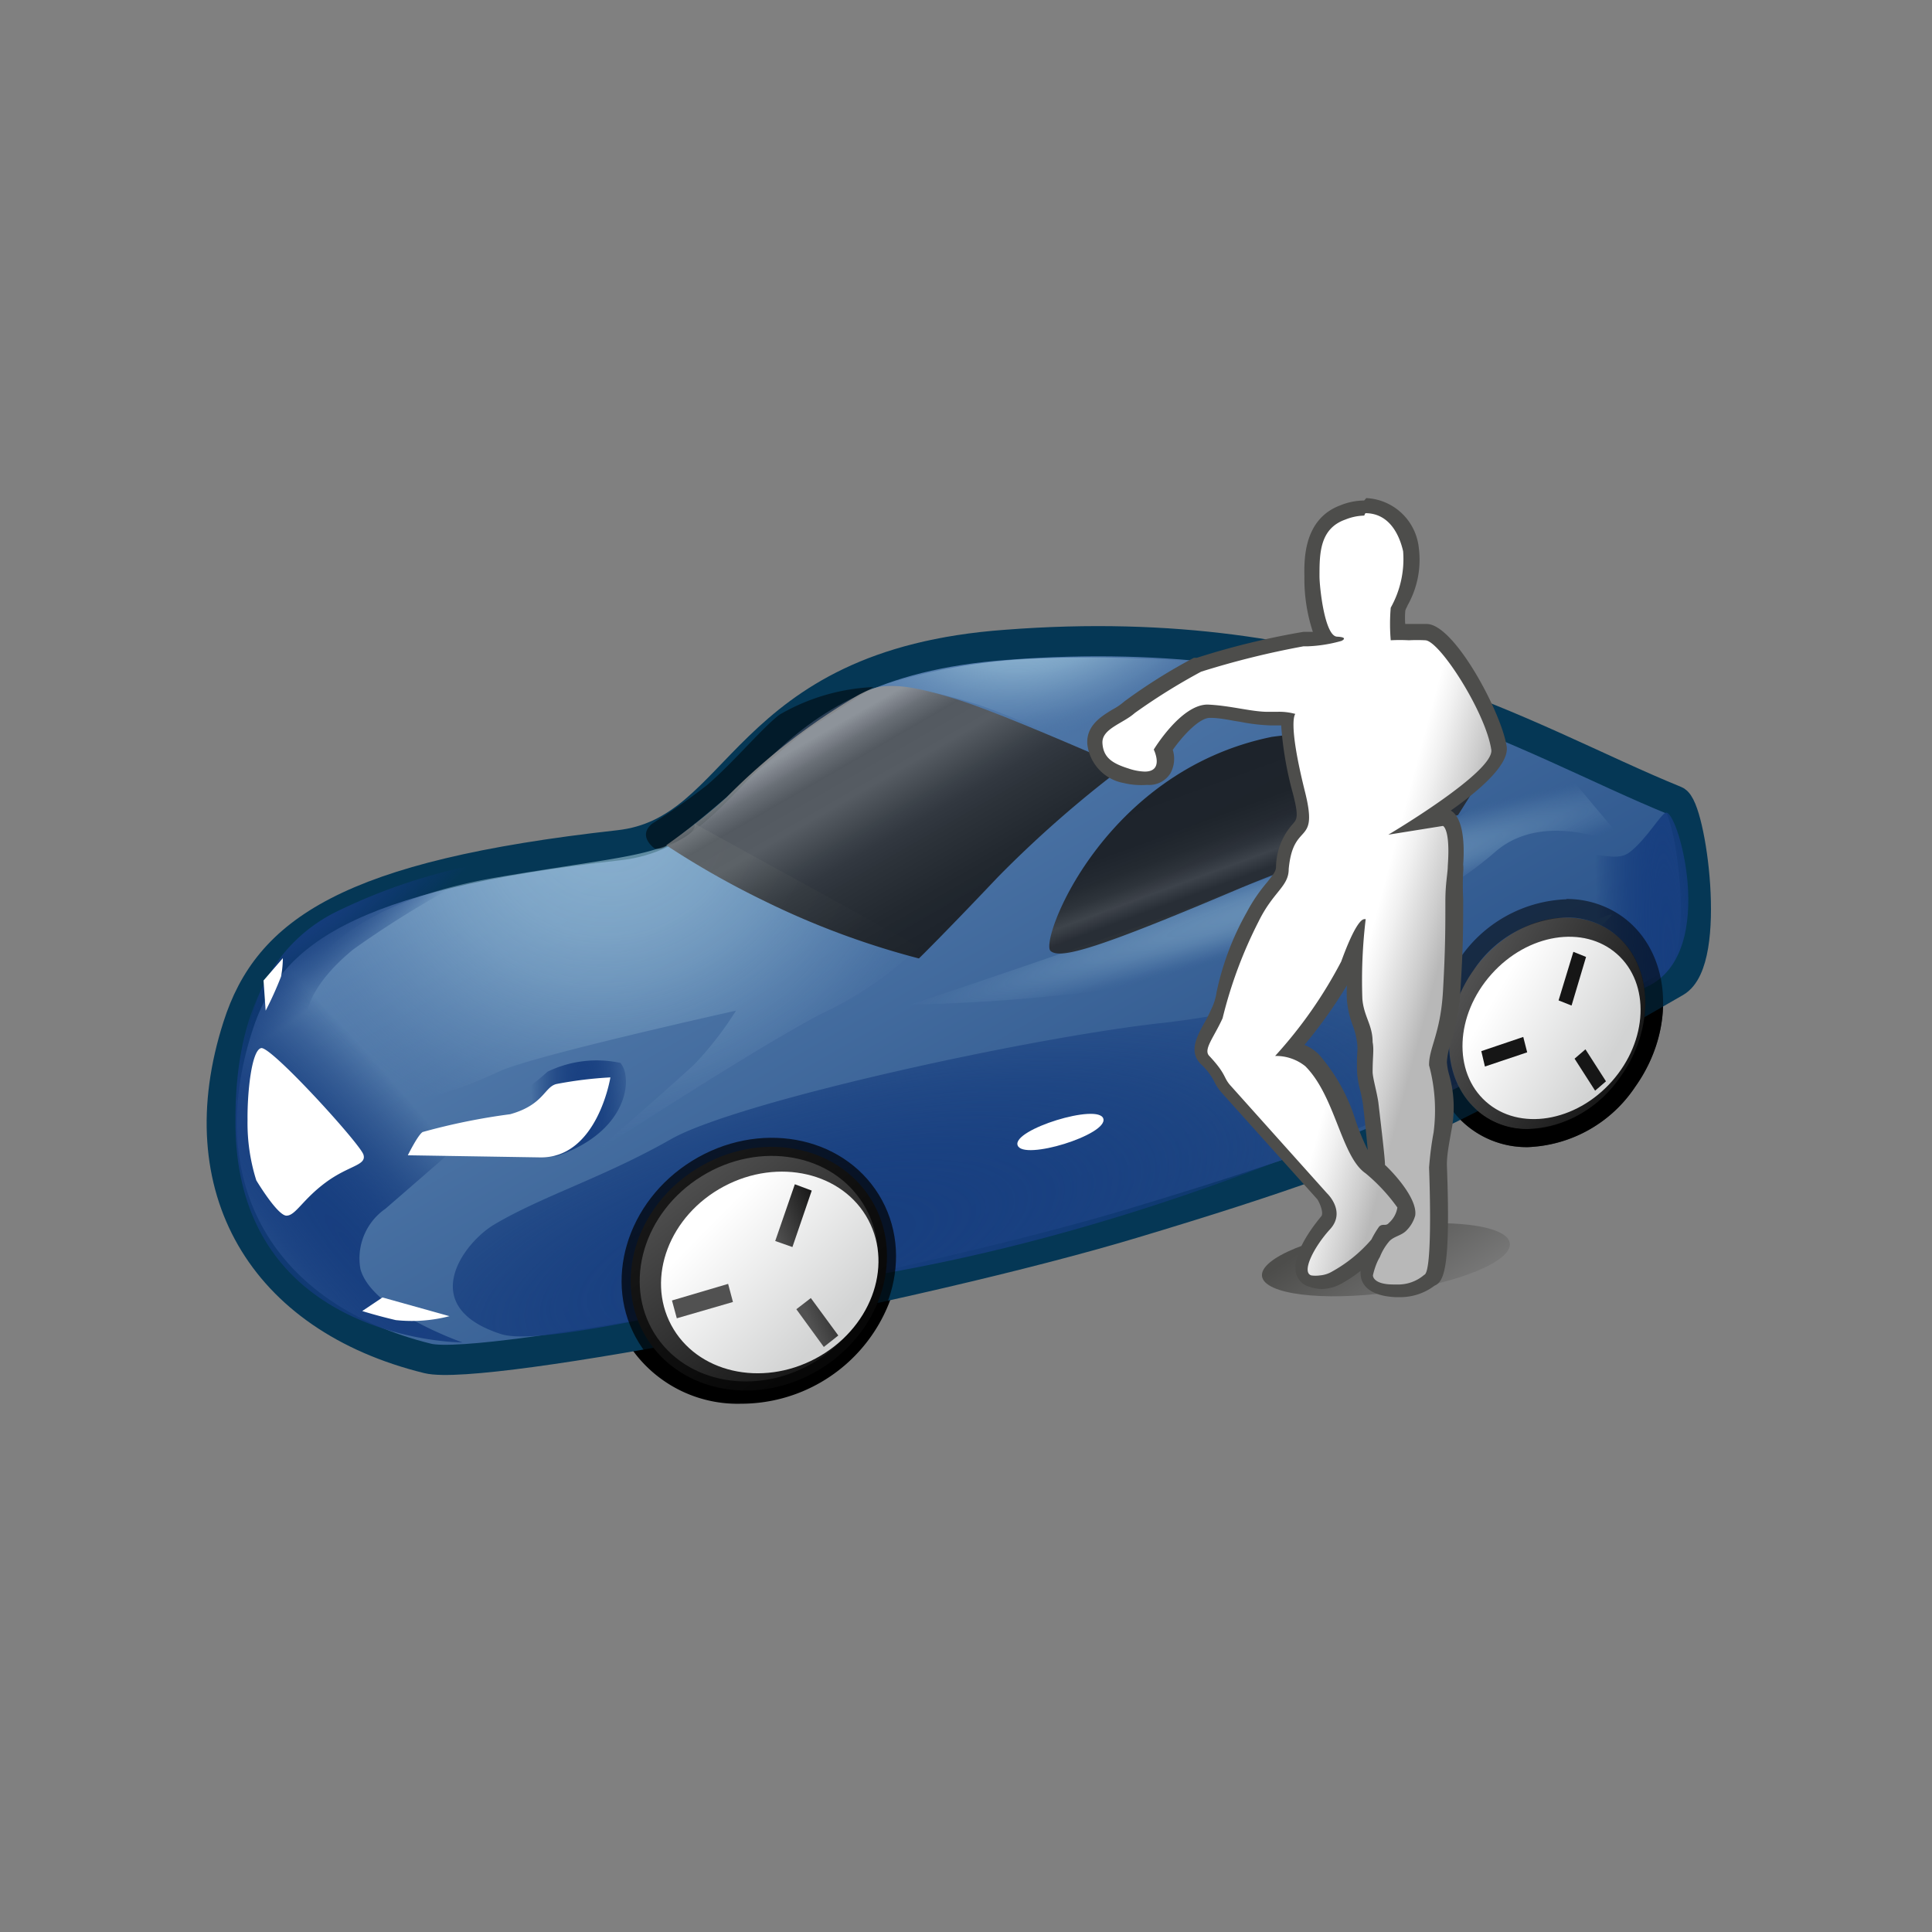 <svg id="CATIA___ICEM_Design_Experience.ai" data-name="CATIA _ ICEM Design Experience.ai" xmlns="http://www.w3.org/2000/svg" xmlns:xlink="http://www.w3.org/1999/xlink" viewBox="0 0 64 64"><rect x="0" y="0" width="64" height="64" fill="#808080" stroke="none"/><script xmlns="" id="dashlane_webauthn" name="forward_webauthn_ready"/><script xmlns="" id="dashlane_webauthn_vendors"/><defs><style>.Dark-Grey-gradient-fill,.cls-1,.cls-18,.cls-19,.cls-2,.cls-20,.cls-4,.cls-5,.cls-6{fill-rule:evenodd;}.cls-1{fill:url(#linear-gradient);}.cls-2{fill:url(#linear-gradient-2);}.cls-3{stroke:#053755;stroke-linecap:round;stroke-linejoin:round;fill:url(#linear-gradient-3);}.cls-4{opacity:0.75;fill:url(#radial-gradient);}.cls-5{fill:url(#radial-gradient-2);}.cls-19,.cls-6{opacity:0.5;}.cls-6{fill:url(#radial-gradient-3);}.cls-7{fill:url(#radial-gradient-4);}.cls-8{fill:url(#radial-gradient-5);}.cls-9{fill:url(#radial-gradient-6);}.cls-10{fill:url(#radial-gradient-7);}.cls-11{fill:url(#radial-gradient-8);}.cls-12{fill:#fff;}.cls-13{stroke:#000;stroke-miterlimit:10;stroke-opacity:0.7;stroke-width:0.6px;fill:url(#linear-gradient-4);}.cls-14{fill:url(#linear-gradient-5);}.cls-15{fill:url(#linear-gradient-6);}.cls-16{opacity:0.52;}.cls-17{fill:url(#linear-gradient-7);}.Dark-Grey-gradient-fill{fill:url(#linear-gradient-8);}.cls-18,.cls-20{opacity:0.85;}.cls-18{fill:url(#linear-gradient-20);}.cls-20{fill:url(#linear-gradient-21);}.cls-21{fill:url(#linear-gradient-22);}.cls-22{fill:url(#linear-gradient-23);}.cls-23{fill:#4d4d4b;}</style><linearGradient id="linear-gradient" x1="26.58" y1="46.36" x2="22.21" y2="38.79" gradientTransform="matrix(1, -0.16, 0.06, 1, -2.2, 3.23)" gradientUnits="userSpaceOnUse"><stop offset="0" stop-color="#161616"/><stop offset="1" stop-color="#515151"/></linearGradient><linearGradient id="linear-gradient-2" x1="50.94" y1="40.92" x2="47.86" y2="35.57" gradientTransform="matrix(1.02, -0.69, 0.46, 1.05, -16.9, 27.56)" xlink:href="#linear-gradient"/><linearGradient id="linear-gradient-3" x1="39.12" y1="46.19" x2="23.29" y2="18.77" gradientUnits="userSpaceOnUse"><stop offset="0" stop-color="#204982"/><stop offset="1" stop-color="#638bb8"/></linearGradient><radialGradient id="radial-gradient" cx="20.24" cy="27.17" r="12.3" gradientTransform="translate(-5.61 8.87) rotate(-15) scale(1 0.9)" gradientUnits="userSpaceOnUse"><stop offset="0" stop-color="#b5dbeb" stop-opacity="0.7"/><stop offset="0.17" stop-color="#b3d9e9" stop-opacity="0.68"/><stop offset="0.33" stop-color="#abd1e4" stop-opacity="0.64"/><stop offset="0.48" stop-color="#9ec5dc" stop-opacity="0.56"/><stop offset="0.62" stop-color="#8cb3d0" stop-opacity="0.45"/><stop offset="0.77" stop-color="#759cc1" stop-opacity="0.31"/><stop offset="0.9" stop-color="#5a81ae" stop-opacity="0.14"/><stop offset="1" stop-color="#436b9f" stop-opacity="0"/></radialGradient><radialGradient id="radial-gradient-2" cx="29.99" cy="20.1" r="4.42" gradientTransform="matrix(-0.22, -0.98, -1.6, 0.36, 73.16, 42.19)" xlink:href="#radial-gradient"/><radialGradient id="radial-gradient-3" cx="42.99" cy="29.81" r="14.9" gradientTransform="translate(1.02 39.52) rotate(-16.73) scale(1 0.09)" xlink:href="#radial-gradient"/><radialGradient id="radial-gradient-4" cx="63.69" cy="31.25" r="27.61" gradientTransform="matrix(-0.04, -0.55, 0.08, -0.07, 55.33, 68.92)" gradientUnits="userSpaceOnUse"><stop offset="0" stop-color="#173e7f"/><stop offset="0.16" stop-color="#173e7f" stop-opacity="0.96"/><stop offset="0.34" stop-color="#153c7e" stop-opacity="0.85"/><stop offset="0.54" stop-color="#133a7c" stop-opacity="0.67"/><stop offset="0.74" stop-color="#11377a" stop-opacity="0.41"/><stop offset="0.95" stop-color="#0d3378" stop-opacity="0.09"/><stop offset="1" stop-color="#0c3277" stop-opacity="0"/></radialGradient><radialGradient id="radial-gradient-5" cx="-156.59" cy="40.9" r="23.94" gradientTransform="matrix(-0.03, -0.53, 0.07, -0.07, 11.85, -42.15)" xlink:href="#radial-gradient-4"/><radialGradient id="radial-gradient-6" cx="26.69" cy="41.4" r="8.39" gradientTransform="translate(-84.88 98.57) rotate(-104.84) scale(1 2.96)" xlink:href="#radial-gradient-4"/><radialGradient id="radial-gradient-7" cx="10.61" cy="29.89" r="9.36" gradientTransform="matrix(0.77, -0.64, 0.17, 0.21, -2.7, 30.51)" gradientUnits="userSpaceOnUse"><stop offset="0" stop-color="#173e7f"/><stop offset="0.14" stop-color="#163d7f" stop-opacity="0.95"/><stop offset="0.34" stop-color="#153c7d" stop-opacity="0.8"/><stop offset="0.58" stop-color="#12397b" stop-opacity="0.56"/><stop offset="0.84" stop-color="#0f3579" stop-opacity="0.23"/><stop offset="1" stop-color="#0c3277" stop-opacity="0"/></radialGradient><radialGradient id="radial-gradient-8" cx="11.52" cy="41.14" r="4.6" gradientTransform="translate(-131.52 -112.08) rotate(-39.88) scale(1 5.09)" xlink:href="#radial-gradient-4"/><linearGradient id="linear-gradient-4" x1="26.56" y1="46.28" x2="22.5" y2="39.25" gradientTransform="matrix(0.94, 0.39, -0.47, 0.88, 22.29, -5.35)" xlink:href="#linear-gradient"/><linearGradient id="linear-gradient-5" x1="23.04" y1="40.48" x2="25.8" y2="45.25" gradientTransform="matrix(0.99, 0.2, -0.29, 0.96, 13.81, -3.77)" gradientUnits="userSpaceOnUse"><stop offset="0" stop-color="#fff"/><stop offset="1" stop-color="#d2d3d3"/></linearGradient><linearGradient id="linear-gradient-6" x1="50.8" y1="40.67" x2="48" y2="35.82" gradientTransform="matrix(1.14, 0.45, -0.6, 0.98, 17.85, -25.84)" xlink:href="#linear-gradient"/><linearGradient id="linear-gradient-7" x1="48.49" y1="36.75" x2="50.52" y2="40.27" gradientTransform="matrix(1.19, 0.31, -0.48, 1.04, 10.88, -21.31)" xlink:href="#linear-gradient-5"/><linearGradient id="linear-gradient-8" x1="22.5" y1="38.2" x2="21.48" y2="36.44" gradientTransform="matrix(0.22, -0.61, 0.94, 0.33, -13.64, 41.23)" xlink:href="#linear-gradient"/><linearGradient id="linear-gradient-20" x1="40.7" y1="24.82" x2="42.3" y2="29.2" gradientUnits="userSpaceOnUse"><stop offset="0" stop-color="#161616"/><stop offset="0.42" stop-color="#181818"/><stop offset="0.57" stop-color="#1f1f1f"/><stop offset="0.68" stop-color="#2a2a2a"/><stop offset="0.77" stop-color="#3b3b3b"/><stop offset="0.78" stop-color="#3d3d3d"/><stop offset="0.89" stop-color="#242424"/></linearGradient><linearGradient id="linear-gradient-21" x1="32.03" y1="30.84" x2="27.74" y2="23.41" gradientUnits="userSpaceOnUse"><stop offset="0" stop-color="#161616"/><stop offset="0.19" stop-color="#1b1b1b"/><stop offset="0.39" stop-color="#282828"/><stop offset="0.46" stop-color="#2e2e2e"/><stop offset="0.54" stop-color="#3b3b3b"/><stop offset="0.67" stop-color="#575757"/><stop offset="0.79" stop-color="#545454"/><stop offset="0.86" stop-color="#6d6d6d"/><stop offset="0.94" stop-color="#969696"/></linearGradient><linearGradient id="linear-gradient-22" x1="47.02" y1="44.11" x2="44.8" y2="40.27" gradientTransform="matrix(1.01, 0.03, -0.13, 0.99, 5.32, -1.24)" gradientUnits="userSpaceOnUse"><stop offset="0" stop-color="#7a7a7a"/><stop offset="1" stop-color="#4d4d4b"/></linearGradient><linearGradient id="linear-gradient-23" x1="35.56" y1="27.23" x2="50.43" y2="31.21" gradientUnits="userSpaceOnUse"><stop offset="0.68" stop-color="#fff"/><stop offset="0.72" stop-color="#f1f1f1"/><stop offset="0.8" stop-color="#cdcdcd"/><stop offset="0.84" stop-color="#b8b8b8"/></linearGradient></defs><title>CATIA _ ICEM Design Experience.ai</title><path class="cls-1" d="M24.56,46.2a3.94,3.94,0,0,1-4.1-3.67,4.94,4.94,0,0,1,4.23-5,6.27,6.27,0,0,1,.74,0,3.93,3.93,0,0,1,4.1,3.66,4.91,4.91,0,0,1-4.23,5A4.71,4.71,0,0,1,24.56,46.2Z"/><path d="M25.43,37.83a3.65,3.65,0,0,1,3.8,3.38,4.6,4.6,0,0,1-4,4.64,5.62,5.62,0,0,1-.7,0,3.67,3.67,0,0,1-3.8-3.39,4.62,4.62,0,0,1,4-4.63,5.6,5.6,0,0,1,.69-.05m0-.6h0a5.12,5.12,0,0,0-.78.06,5.22,5.22,0,0,0-4.49,5.26,4.29,4.29,0,0,0,4.4,4,5.27,5.27,0,0,0,5.27-5.33,4.27,4.27,0,0,0-4.4-3.94Z"/><path class="cls-2" d="M50.61,37.7a2.92,2.92,0,0,1-1.69-.53c-1.47-1.07-1.63-3.41-.35-5.21a4.24,4.24,0,0,1,3.32-1.87,2.86,2.86,0,0,1,1.69.54c1.47,1.07,1.63,3.4.35,5.2A4.24,4.24,0,0,1,50.61,37.7Z"/><path d="M51.89,30.39a2.56,2.56,0,0,1,1.51.48c1.35,1,1.47,3.12.28,4.79a3.88,3.88,0,0,1-3.07,1.74,2.49,2.49,0,0,1-1.51-.48c-1.35-1-1.47-3.11-.28-4.79a3.91,3.91,0,0,1,3.07-1.74m0-.6h0a4.47,4.47,0,0,0-3.56,2c-1.38,1.93-1.19,4.45.42,5.62a3.1,3.1,0,0,0,1.86.59,4.48,4.48,0,0,0,3.56-2c1.38-1.94,1.19-4.46-.42-5.63a3.17,3.17,0,0,0-1.86-.59Z"/><path class="cls-3" d="M33.34,21.36C24.45,22,24.67,27.54,20.5,28c-9,1-11.62,2.87-12.62,6-1.72,5.35.8,9.65,6.29,11,1.85.45,16.37-2.38,23.33-4.47,10-3,11-4,18-8,1.23-.7.51-5.8,0-6C50.5,24.5,44.5,20.5,33.34,21.36Z"/><path class="cls-4" d="M23,27.28s.26.41-1.4.89c-.95.28-2.51.45-5.17.9-5.91,1-7.77,4.19-5.24,5.49s1.47,2.7,5.38.92c1.14-.52,7.81-2,7.81-2A11.21,11.21,0,0,1,23,35.26c-1.31,1.2-3.4,3-3.4,3s5-3.28,7.55-4.65a12,12,0,0,0,3.29-2.24Z"/><path class="cls-5" d="M39.77,21.94l5.82,1.89a12.41,12.41,0,0,0-5.65-.1c-2.77.73-3.24,1.42-3.24,1.42s-2.8-1.3-4.28-1.8a17,17,0,0,0-3.09-.68,19.18,19.18,0,0,1,4.86-.85A42.2,42.2,0,0,1,39.77,21.94Z"/><path class="cls-6" d="M52.14,25.9c-1.24-.6-1.7-1-2.1-.69S48.79,27,48.12,27.14a75.75,75.75,0,0,0-8.19,2.72c-2.49,1-9.74,3.41-9.74,3.41s13.6,0,19.34-5.05c1.75-1.52,4.48-.09,4.48-.09Z"/><path class="cls-7" d="M54.29,32.79c2.74-.86,1.31-6,.89-5.87-.18.07-.61.84-1.18,1.3-.82.66-2.25-1.17-4.88,2C49,30.31,48,32,48.38,32c1.22,0,5.32-2,5-1.67-.53.61-1.47,1-1.71,1.55-.15.32-.41,1.54,0,2.05C52,34.23,53.74,33,54.29,32.79Z"/><path class="cls-8" d="M18.44,38.3c2.42-.83,2.52-2.64,2.11-3.09a3.74,3.74,0,0,0-2.41.29c-.72.64-1.14.94-4,1.94-.46.16-.2.81.14.81A35,35,0,0,0,18.44,38.3Z"/><path class="cls-9" d="M27.77,42.43C42.85,40.2,55.39,32,55.39,32s2.6-5.57-6.91-1a31.5,31.5,0,0,1-9.83,2.87c-4.38.46-14.22,2.61-16.43,3.87s-4.28,1.89-5.84,2.82c-1,.58-2.64,2.73.24,3.64C18.1,44.64,24.5,42.92,27.77,42.43Z"/><path class="cls-10" d="M16.86,28.46a31.61,31.61,0,0,0-5.17,3c-1.62,1.34-1.67,2.38-1.53,2.9a3.73,3.73,0,0,0,1.47,1.85L10.07,37,8.2,34.65a5.29,5.29,0,0,1,3.05-4.5A18.8,18.8,0,0,1,16.86,28.46Z"/><path class="cls-11" d="M17.18,28.3a52.13,52.13,0,0,0-5.93,3.1c-1.06.73.87,2.08,1.44,2.86,1.15,1.58,5.08,1.44,5.08,1.44l-5,4.34a2,2,0,0,0-.83,2c.38,1.39,3.38,2.43,3.38,2.43s-7.59,0-7.52-7.4c0-2.89.81-5.5,3.35-6.89A19.06,19.06,0,0,1,17.18,28.3Z"/><path class="cls-12" d="M14,37.5a21,21,0,0,1,2.9-.59c1.11-.31,1.13-.9,1.53-1a13.13,13.13,0,0,1,1.79-.22s-.43,2.69-2.34,2.65l-4.37-.07S13.84,37.6,14,37.5Z"/><path class="cls-12" d="M8.65,34.72c.32-.08,3.28,3.17,3.39,3.53s-.48.35-1.25.92-1,1.1-1.3,1.1-1-1.17-1-1.17a6.31,6.31,0,0,1-.29-2C8.19,36.21,8.33,34.79,8.65,34.72Z"/><path class="cls-12" d="M12,43.43l.67-.45,2.22.62a5,5,0,0,1-1.78.13C12.47,43.58,12,43.43,12,43.43Z"/><path class="cls-12" d="M8.8,33.48l-.07-1,.64-.74a3.49,3.49,0,0,1-.06.61A11.45,11.45,0,0,1,8.8,33.48Z"/><ellipse class="cls-13" cx="25.14" cy="42.03" rx="4.37" ry="3.9" transform="translate(-18.35 19.5) rotate(-31.73)"/><ellipse class="cls-14" cx="25.5" cy="42.16" rx="3.7" ry="3.23" transform="translate(-16.84 16.95) rotate(-28.07)"/><ellipse class="cls-15" cx="51.25" cy="33.9" rx="3.71" ry="3.01" transform="translate(-5.72 56.91) rotate(-55.48)"/><g class="cls-16"><path d="M51.89,30.39a2.56,2.56,0,0,1,1.51.48c1.35,1,1.47,3.12.28,4.79a3.88,3.88,0,0,1-3.07,1.74,2.49,2.49,0,0,1-1.51-.48c-1.35-1-1.47-3.11-.28-4.79a3.91,3.91,0,0,1,3.07-1.74m0-.6h0a4.47,4.47,0,0,0-3.56,2c-1.38,1.93-1.19,4.45.42,5.62a3.1,3.1,0,0,0,1.86.59,4.48,4.48,0,0,0,3.56-2c1.38-1.94,1.19-4.46-.42-5.63a3.17,3.17,0,0,0-1.86-.59Z"/></g><ellipse class="cls-17" cx="51.4" cy="34.05" rx="3.27" ry="2.67" transform="translate(-8.2 49.85) rotate(-48.37)"/><polygon class="Dark-Grey-gradient-fill" points="26.89 39.44 26.25 41.31 25.68 41.11 26.33 39.23 26.89 39.44"/><polygon class="Dark-Grey-gradient-fill" points="23.31 40.14 24.81 41.41 24.42 41.88 22.93 40.61 23.31 40.14"/><polygon class="Dark-Grey-gradient-fill" points="26.86 43 27.77 44.24 27.29 44.62 26.38 43.37 26.86 43"/><polygon class="Dark-Grey-gradient-fill" points="25.52 43.72 25.11 45.33 24.53 45.17 24.94 43.56 25.52 43.72"/><polygon class="Dark-Grey-gradient-fill" points="22.26 43.08 24.12 42.53 24.28 43.13 22.42 43.67 22.26 43.08"/><polygon class="Dark-Grey-gradient-fill" points="26.8 41.58 28.68 41.08 28.83 41.67 26.96 42.18 26.8 41.58"/><polygon class="Dark-Grey-gradient-fill" points="52.54 31.7 52.06 33.31 51.63 33.14 52.12 31.53 52.54 31.7"/><polygon class="Dark-Grey-gradient-fill" points="49.86 32.3 50.98 33.39 50.69 33.8 49.57 32.71 49.86 32.3"/><polygon class="Dark-Grey-gradient-fill" points="52.52 34.76 53.2 35.82 52.84 36.13 52.16 35.07 52.52 34.76"/><polygon class="Dark-Grey-gradient-fill" points="51.51 35.36 51.21 36.74 50.77 36.61 51.08 35.23 51.51 35.36"/><polygon class="Dark-Grey-gradient-fill" points="49.07 34.82 50.46 34.35 50.59 34.86 49.19 35.33 49.07 34.82"/><polygon class="Dark-Grey-gradient-fill" points="52.48 33.54 53.88 33.11 54 33.62 52.59 34.05 52.48 33.54"/><path class="cls-12" d="M33.71,37.94c-.19-.52,2.69-1.41,2.84-.88S33.89,38.46,33.71,37.94Z"/><path class="cls-18" d="M34.8,31.5c.32.29,1.58-.08,6.36-2.11A54.16,54.16,0,0,1,48.3,27l1-1.59a13.39,13.39,0,0,0-7.17-1C36.54,25.55,34.43,31.16,34.8,31.5Z"/><path class="cls-19" d="M21.61,27.28A21.58,21.58,0,0,0,23.43,26c.85-.73,1.87-1.94,2.4-2.33a6.78,6.78,0,0,1,3.1-.91l-2.06,1.33c-.74.49-3.52,3-4.74,3.89a.52.52,0,0,1-.44.13S21.09,27.7,21.61,27.28Z"/><path class="cls-20" d="M37.21,25.41a37.64,37.64,0,0,0-4.15,3.64c-1.82,1.92-2.62,2.7-2.62,2.7a27,27,0,0,1-5.09-1.89A28.7,28.7,0,0,1,22.07,28a22.83,22.83,0,0,0,2-1.59A20.93,20.93,0,0,1,28.48,23c.52-.26,1-.56,3.41.23C33.44,23.74,37.21,25.41,37.21,25.41Z"/><ellipse class="cls-21" cx="45.91" cy="41.73" rx="4.14" ry="1.09" transform="translate(-5.11 6.43) rotate(-7.59)"/><path class="cls-22" d="M46.15,42.77c-.88-.05-.92-.47-.91-.56a.23.23,0,0,1,0-.14,2.34,2.34,0,0,1,.23-.59.93.93,0,0,0,.05-.1,1.38,1.38,0,0,1,.3-.47l.1-.09h-.1a.93.93,0,0,0-.14.22.88.88,0,0,1-.09.16,5.07,5.07,0,0,1-1.38,1.13,1,1,0,0,1-.53.16,1,1,0,0,1-.34-.06.41.41,0,0,1-.29-.29c-.14-.47.45-1.28.78-1.65s-.11-.88-.11-.88L40.59,36.1a1.56,1.56,0,0,1-.23-.34,2.24,2.24,0,0,0-.48-.63c-.28-.28-.08-.65.13-1,.08-.15.18-.31.26-.5a2.77,2.77,0,0,0,.2-.64,8.88,8.88,0,0,1,1-2.58,5.05,5.05,0,0,1,.66-1,1.15,1.15,0,0,0,.34-.64,1.9,1.9,0,0,1,.5-1.28c.17-.18.27-.3.05-1.2a8.54,8.54,0,0,1-.38-2.44l-.31,0H42a5.88,5.88,0,0,1-1-.11,6.54,6.54,0,0,0-1-.13h0c-.57,0-1.24.83-1.52,1.26a.83.83,0,0,1,0,.69.6.6,0,0,1-.56.27,2,2,0,0,1-.61-.12c-.48-.15-1-.37-1-1.06,0-.47.36-.71.71-.92a2.43,2.43,0,0,0,.44-.3A18.55,18.55,0,0,1,39.71,22a25.36,25.36,0,0,1,3.51-.87l.14.25v-.25a3.55,3.55,0,0,0,.56-.06,4.25,4.25,0,0,1-.42-2c0-.56,0-1.73,1-2.12a2.17,2.17,0,0,1,.71-.14c.75,0,1.29.53,1.5,1.46A2.88,2.88,0,0,1,46.41,20l-.11.25a5,5,0,0,0,0,.73h.36a5.53,5.53,0,0,1,.56,0c.67.06,2.2,2.63,2.41,3.83.11.6-1.28,1.65-2.46,2.42l.58-.1h0l.08,0c.28.1.4.63.33,1.57a2.32,2.32,0,0,1,0,.24,6.11,6.11,0,0,0-.06.9c0,1,0,1.63-.08,3a7.42,7.42,0,0,1-.32,1.73,2.62,2.62,0,0,0-.14.7,1.82,1.82,0,0,0,.09.49,4,4,0,0,1,.06,1.78,9.82,9.82,0,0,0-.15,1.14c.13,3.24-.1,3.65-.28,3.75a1.62,1.62,0,0,1-1,.35Zm-3.37-8.08a1.42,1.42,0,0,1,.75.36,5.64,5.64,0,0,1,1.15,2.09,3.14,3.14,0,0,0,.8,1.43,6,6,0,0,1,1,1.29.23.23,0,0,1,0,.14,1.12,1.12,0,0,1-.34.68l0,0h0a1.06,1.06,0,0,0,.19-.11.93.93,0,0,0,.25-.38c0-.33-.43-1-.91-1.47-.07,0-.08-.07-.09-.16h0a0,0,0,0,1,0,0h0l0-.29c0-.4-.11-1.08-.19-1.78a5,5,0,0,0-.11-.53,2.88,2.88,0,0,1-.08-.45,6,6,0,0,1,0-.66,2.17,2.17,0,0,0,0-.36,2.38,2.38,0,0,0-.16-.65,3.6,3.6,0,0,1-.18-.78,12.46,12.46,0,0,1,0-1.82c-.07.16-.15.37-.24.62A12.64,12.64,0,0,1,42.78,34.69Z"/><path class="cls-23" d="M45.23,17c.8,0,1.13.73,1.25,1.26a3.29,3.29,0,0,1-.41,1.87,6.3,6.3,0,0,0,0,1.08,5.35,5.35,0,0,1,.6,0,5.25,5.25,0,0,1,.54,0c.47,0,2,2.38,2.19,3.62.13.73-3.41,2.82-3.41,2.82l1.81-.29s.25.09.16,1.32c0,.24-.08.58-.08,1.16,0,.93,0,1.6-.08,3s-.47,1.88-.46,2.45a5.71,5.71,0,0,1,.15,2.22,10.67,10.67,0,0,0-.15,1.17s.14,3.46-.16,3.55a1.32,1.32,0,0,1-.92.32h-.1c-.69,0-.68-.3-.68-.3s.07-.35.23-.61a1.82,1.82,0,0,1,.32-.53c.15-.15.35-.17.52-.31a1.13,1.13,0,0,0,.33-.53c.09-.58-.79-1.49-1-1.68h0v0h0c0-.21-.11-1.13-.22-2.07-.05-.35-.18-.78-.19-1,0-.54.05-.73,0-1,0-.57-.29-.84-.34-1.43a17.12,17.12,0,0,1,.11-2.64.08.08,0,0,0-.05,0c-.08,0-.31.16-.76,1.4a14.76,14.76,0,0,1-2.19,3.13h0a1.55,1.55,0,0,1,1,.34c1,1,1.19,3,2,3.55A6,6,0,0,1,46.29,40a.86.86,0,0,1-.28.51c-.11.13-.21,0-.33.13a3.29,3.29,0,0,0-.25.42,4.72,4.72,0,0,1-1.3,1.06.94.94,0,0,1-.41.13,1,1,0,0,1-.28,0c-.34-.1.08-.94.62-1.53s-.1-1.19-.1-1.19l-3.18-3.55c-.27-.29-.13-.37-.72-1-.21-.21.15-.61.44-1.25a14.69,14.69,0,0,1,1.19-3.2c.49-1,1-1.16,1-1.74.15-1.63,1-.72.54-2.56-.59-2.36-.32-2.58-.32-2.58a2,2,0,0,0-.61-.07H42c-.55,0-1.25-.21-2-.24h0c-.88,0-1.78,1.49-1.78,1.49s.36.73-.3.73a1.83,1.83,0,0,1-.53-.1c-.54-.17-.84-.36-.87-.84s.68-.65,1.07-1a20.29,20.29,0,0,1,2.2-1.37,28.25,28.25,0,0,1,3.39-.84h.14a4.73,4.73,0,0,0,1.12-.18s.26-.12-.15-.14-.58-1.65-.58-2c0-.74,0-1.58.86-1.88a1.77,1.77,0,0,1,.62-.13m0-.5h0a2.14,2.14,0,0,0-.79.16c-1.21.45-1.2,1.78-1.19,2.35a5.6,5.6,0,0,0,.28,1.84h-.31a25.67,25.67,0,0,0-3.53.86l-.1,0a18.15,18.15,0,0,0-2.31,1.45,1.94,1.94,0,0,1-.38.26c-.36.22-.89.53-.84,1.16a1.48,1.48,0,0,0,1.21,1.28A2.5,2.5,0,0,0,38,26a.83.83,0,0,0,.77-.38,1,1,0,0,0,.08-.78c.34-.48.88-1.06,1.23-1.06s.65.08,1,.13a6.16,6.16,0,0,0,1,.12h.36a11.58,11.58,0,0,0,.39,2.26c.2.77.13.85,0,1a2.18,2.18,0,0,0-.56,1.42c0,.15-.08.24-.29.51a5.48,5.48,0,0,0-.68,1,9.28,9.28,0,0,0-1,2.65,1.83,1.83,0,0,1-.18.57,4.43,4.43,0,0,1-.25.49c-.22.41-.5.91-.09,1.32a2.06,2.06,0,0,1,.44.57,1.54,1.54,0,0,0,.27.4l3.15,3.51c.1.16.21.46.13.56s-1,1.17-.84,1.88a.63.63,0,0,0,.46.46,1.3,1.3,0,0,0,.41.07,1.45,1.45,0,0,0,.64-.18,4.58,4.58,0,0,0,.63-.42v.06c0,.13,0,.75,1.15.81h.13a1.88,1.88,0,0,0,1.17-.38c.31-.13.54-.56.41-4,0-.35.07-.68.14-1.09a3.94,3.94,0,0,0-.06-1.88,2,2,0,0,1-.08-.44,2.21,2.21,0,0,1,.13-.62,7.33,7.33,0,0,0,.32-1.79c.09-1.39.09-2.06.09-3a8.39,8.39,0,0,1,0-.88,1.21,1.21,0,0,0,0-.25c.05-.71,0-1.54-.41-1.79,2-1.41,1.88-2,1.84-2.18-.2-1.13-1.73-4-2.64-4-.21,0-.41,0-.58,0h-.13a2.69,2.69,0,0,1,0-.41c0-.07.05-.13.08-.21A3.07,3.07,0,0,0,47,18.15a1.84,1.84,0,0,0-1.74-1.65Zm-2,18.06a15.9,15.9,0,0,0,1.43-2,4,4,0,0,0,0,.51,3.14,3.14,0,0,0,.2.84,2.55,2.55,0,0,1,.14.59,1.71,1.71,0,0,1,0,.32,6.26,6.26,0,0,0,0,.69,3.36,3.36,0,0,0,.09.5,4.42,4.42,0,0,1,.1.5c.07.56.12,1.11.16,1.51a8.14,8.14,0,0,1-.41-1,6,6,0,0,0-1.22-2.18,1.46,1.46,0,0,0-.48-.31Z"/></svg>